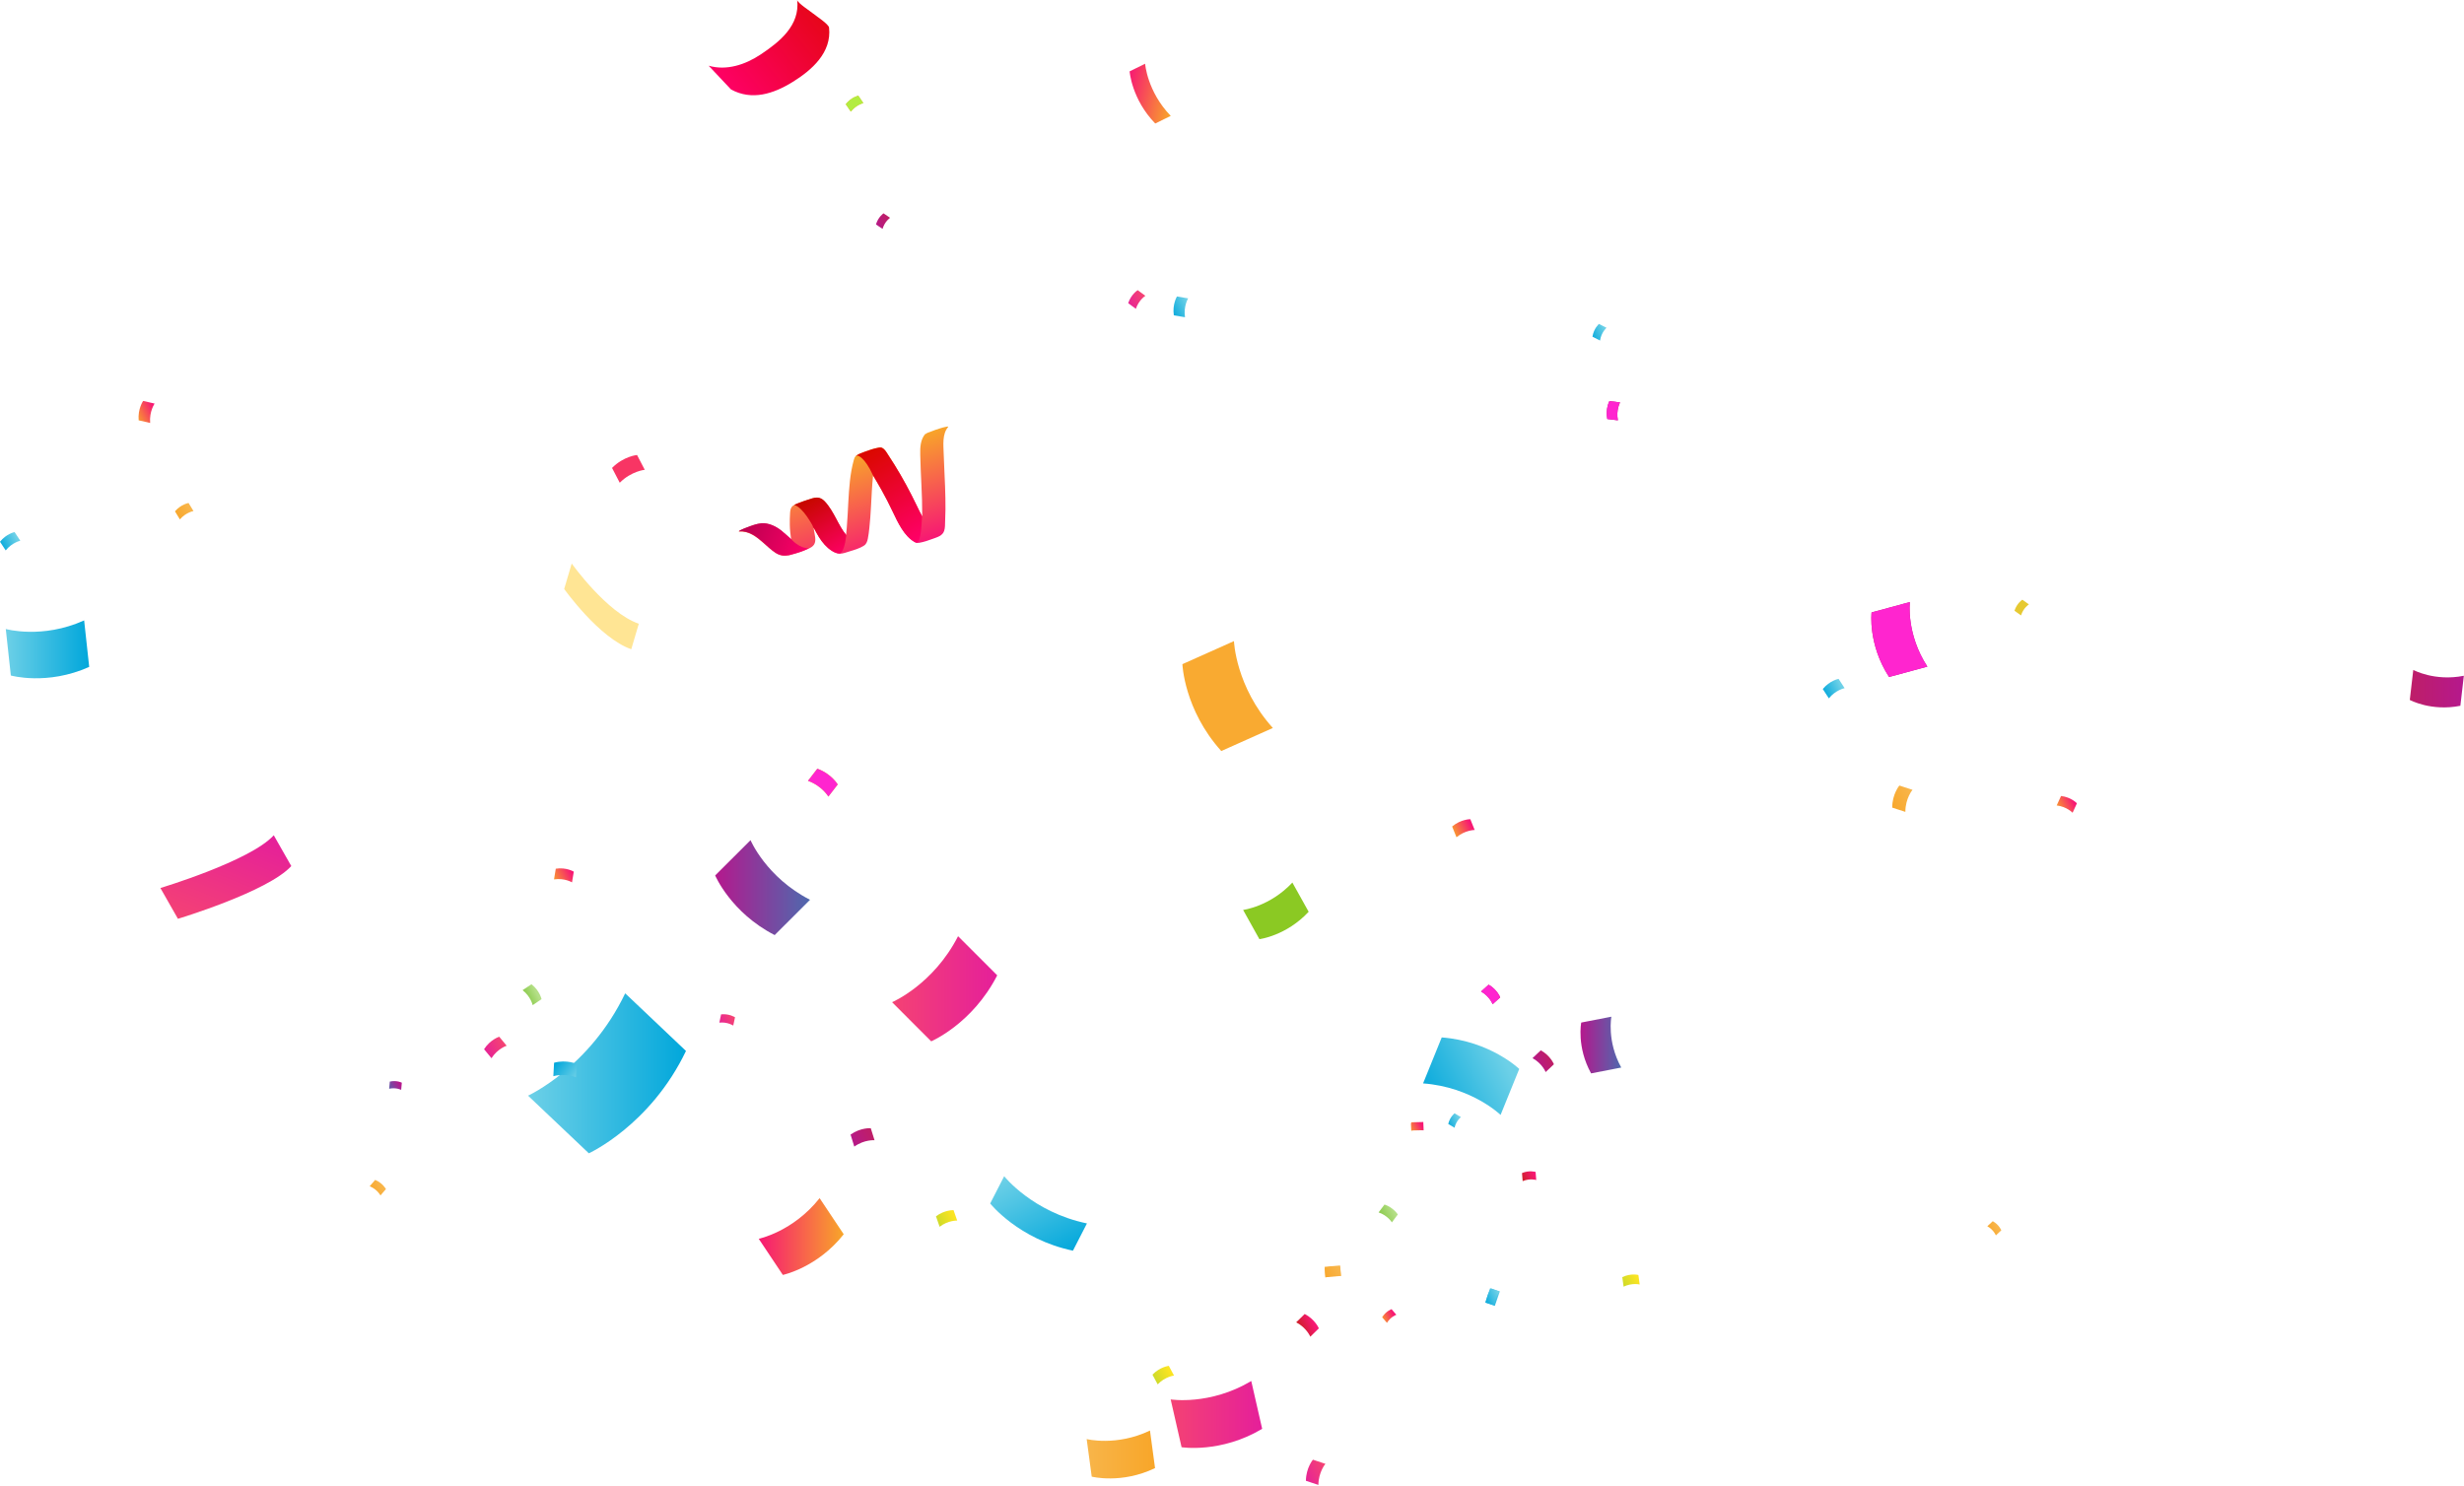 <?xml version="1.0" encoding="UTF-8"?> <svg xmlns="http://www.w3.org/2000/svg" width="1552" height="936" viewBox="0 0 1552 936" fill="none"><path d="M795 900.152C768.896 915.707 744.239 911.735 744.239 911.735L737.372 881.618C737.372 881.618 762.028 885.59 788.132 870.035L795 900.152Z" fill="url(#paint0_linear_4048_90)"></path><path d="M675.817 787.916C641.522 780.76 623.691 758.172 623.691 758.172L632.503 741.003C632.503 741.003 650.333 763.591 684.629 770.748L675.817 787.916Z" fill="url(#paint1_linear_4048_90)"></path><path d="M531.437 777.574C514.723 798.713 493.087 803.181 493.087 803.181L477.904 780.428C477.904 780.428 499.541 775.96 516.254 754.82L531.437 777.574Z" fill="url(#paint2_linear_4048_90)"></path><path d="M183.477 545.615C168.667 561.832 112.073 578.834 112.073 578.834L101.027 559.432C101.027 559.432 157.621 542.471 172.431 526.212L183.477 545.615Z" fill="url(#paint3_linear_4048_90)"></path><path d="M397.623 409C377.437 402.09 355.363 371.055 355.363 371.055L360.103 355C360.103 355 382.177 386.035 402.363 392.945L397.623 409Z" fill="#FFE594"></path><path d="M1002.18 676.219C992.953 659.547 995.973 644.199 995.973 644.199L1014.96 640.517C1014.96 640.517 1011.98 655.865 1021.17 672.537L1002.18 676.219Z" fill="url(#paint4_linear_4048_90)"></path><path d="M1549.71 444.632C1531.34 448.314 1517.86 440.95 1517.86 440.95L1520.05 422.044C1520.05 422.044 1533.53 429.408 1551.9 425.726L1549.71 444.632Z" fill="url(#paint5_linear_4048_90)"></path><path d="M628.116 614.454C612.479 645.026 586.54 656.031 586.54 656.031L561.884 631.374C561.884 631.374 587.822 620.37 603.46 589.798L628.116 614.454Z" fill="url(#paint6_linear_4048_90)"></path><path d="M1189.87 426.499C1176.45 405.892 1178.85 385.823 1178.85 385.823L1202.96 379.28C1202.96 379.28 1200.53 399.315 1213.99 419.956L1189.87 426.499Z" fill="url(#paint7_linear_4048_90)"></path><path d="M1189.87 426.499C1176.45 405.892 1178.85 385.823 1178.85 385.823L1202.96 379.28C1202.96 379.28 1200.53 399.315 1213.99 419.956L1189.87 426.499Z" fill="#FF25CF"></path><path d="M487.947 589.089C460.37 574.966 450.468 551.526 450.468 551.526L472.738 529.297C472.738 529.297 482.641 552.738 510.218 566.861L487.947 589.089Z" fill="url(#paint8_linear_4048_90)"></path><path d="M769.252 473.143C745.796 447.121 744.762 418.411 744.762 418.411L777.237 403.89C777.237 403.89 778.271 432.601 801.728 458.622L769.252 473.143Z" fill="#F9AA31"></path><path d="M727.527 924.891C706.345 935.068 687.646 930.269 687.646 930.269L684.461 906.606C684.461 906.606 703.16 911.363 724.341 901.228L727.527 924.891Z" fill="url(#paint9_linear_4048_90)"></path><path d="M432.077 662.087C409.675 708.938 370.891 726.562 370.891 726.562L332.604 690.26C332.604 690.26 371.387 672.574 393.789 625.785L432.077 662.087Z" fill="url(#paint10_linear_4048_90)"></path><path d="M727.652 77.808C712.759 62.46 711.518 44.96 711.518 44.96L721.281 40.162C721.281 40.162 722.563 57.661 737.415 73.009L727.652 77.808Z" fill="url(#paint11_linear_4048_90)"></path><path d="M56.18 420.141C29.703 432.014 6.826 425.561 6.826 425.561L3.641 396.271C3.641 396.271 26.559 402.766 52.995 390.852L56.18 420.141Z" fill="url(#paint12_linear_4048_90)"></path><path d="M512.261 8.609C510.853 7.371 502.35 1.91 502.137 0C503.918 16.061 491.11 26.311 479.179 34.274C469.348 40.838 457.523 44.658 446.363 41.403L460.42 56.334C473.546 63.571 487.284 59.078 499.241 51.653C511.358 44.174 523.953 33.09 522.199 17.379C521.96 15.173 513.802 9.927 512.261 8.582V8.609Z" fill="url(#paint13_linear_4048_90)"></path><path d="M236.305 743.32C241.104 745.306 243.089 749.112 243.089 749.112L239.656 753.125C239.656 753.125 237.711 749.319 232.871 747.333L236.305 743.32Z" fill="url(#paint14_linear_4048_90)"></path><path d="M245.529 681.39C249.873 680.397 253.1 682.093 253.1 682.093L252.686 686.602C252.686 686.602 249.459 684.948 245.115 685.899L245.529 681.39Z" fill="url(#paint15_linear_4048_90)"></path><path d="M304.895 660.995C308.783 654.913 314.451 653.134 314.451 653.134L319.126 658.802C319.126 658.802 313.458 660.581 309.569 666.662L304.895 660.995Z" fill="url(#paint16_linear_4048_90)"></path><path d="M348.994 669.517C357.061 667.366 363.267 670.303 363.267 670.303L362.812 678.784C362.812 678.784 356.606 675.888 348.539 677.998L348.994 669.517Z" fill="url(#paint17_linear_4048_90)"></path><path d="M454.199 639.028C459.412 638.49 462.969 640.889 462.969 640.889L461.852 646.102C461.852 646.102 458.295 643.703 453.082 644.24L454.199 639.028Z" fill="url(#paint18_linear_4048_90)"></path><path d="M535.738 714.775C542.109 710.266 548.48 710.762 548.48 710.762L550.838 718.333C550.838 718.333 544.467 717.795 538.096 722.346L535.738 714.775Z" fill="url(#paint19_linear_4048_90)"></path><path d="M589.517 766.28C594.977 762.143 600.604 762.392 600.604 762.392L602.92 768.969C602.92 768.969 597.294 768.68 591.833 772.858L589.558 766.28H589.517Z" fill="url(#paint20_linear_4048_90)"></path><path d="M822.553 932.875C822.635 924.684 826.979 919.596 826.979 919.596L834.839 922.202C834.839 922.202 830.496 927.29 830.413 935.482L822.553 932.875Z" fill="url(#paint21_linear_4048_90)"></path><path d="M1003.05 212.094C1003.88 206.881 1007.14 204.068 1007.14 204.068L1011.9 206.509C1011.9 206.509 1008.63 209.322 1007.81 214.534L1003.05 212.094Z" fill="url(#paint22_linear_4048_90)"></path><path d="M1012.37 263.978C1011.09 257.442 1013.73 252.684 1013.73 252.684L1020.44 253.511C1020.44 253.511 1017.79 258.269 1019.07 264.805L1012.37 263.978Z" fill="url(#paint23_linear_4048_90)"></path><path d="M1012.37 263.978C1011.09 257.442 1013.73 252.684 1013.73 252.684L1020.44 253.511C1020.44 253.511 1017.79 258.269 1019.07 264.805L1012.37 263.978Z" fill="#FF25CF"></path><path d="M532.73 65.646C536.164 61.219 540.632 60.268 540.632 60.268L543.817 64.942C543.817 64.942 539.35 65.935 535.916 70.32L532.73 65.646Z" fill="url(#paint24_linear_4048_90)"></path><path d="M532.73 65.646C536.164 61.219 540.632 60.268 540.632 60.268L543.817 64.942C543.817 64.942 539.35 65.935 535.916 70.32L532.73 65.646Z" fill="#B3EC41"></path><path d="M551.748 141.393C553.155 136.636 556.506 134.402 556.506 134.402L560.643 137.215C560.643 137.215 557.292 139.449 555.885 144.206L551.748 141.393Z" fill="url(#paint25_linear_4048_90)"></path><path d="M1255.19 769.342C1259.21 771.576 1260.57 775.092 1260.57 775.092L1257.14 778.278C1257.14 778.278 1255.77 774.761 1251.76 772.527L1255.19 769.342Z" fill="url(#paint26_linear_4048_90)"></path><path d="M970.492 661.698C976.656 665.091 978.766 670.469 978.766 670.469L973.553 675.392C973.553 675.392 971.443 670.014 965.279 666.621L970.492 661.698Z" fill="url(#paint27_linear_4048_90)"></path><path d="M914.656 520.681C920.2 516.048 926.116 516.089 926.116 516.089L928.846 522.874C928.846 522.874 922.93 522.873 917.387 527.466L914.656 520.681Z" fill="url(#paint28_linear_4048_90)"></path><path d="M937.64 620.329C943.101 623.473 944.921 628.354 944.921 628.354L940.164 632.657C940.164 632.657 938.385 627.775 932.883 624.631L937.64 620.329Z" fill="url(#paint29_linear_4048_90)"></path><path d="M937.64 620.329C943.101 623.473 944.921 628.354 944.921 628.354L940.164 632.657C940.164 632.657 938.385 627.775 932.883 624.631L937.64 620.329Z" fill="#FF25CF"></path><path d="M908.107 653.569C938.721 655.886 956.923 673.426 956.923 673.426L945.175 702.385C945.175 702.385 927.137 684.844 896.358 682.528L908.107 653.569Z" fill="url(#paint30_linear_4048_90)"></path><path d="M725.91 866.022C730.626 861.099 736.211 860.479 736.211 860.479L739.479 866.601C739.479 866.601 733.895 867.222 729.178 872.145L725.91 866.022Z" fill="url(#paint31_linear_4048_90)"></path><path d="M821.807 827.796C828.384 831.23 830.701 836.856 830.701 836.856L825.323 842.11C825.323 842.11 823.006 836.484 816.429 833.05L821.807 827.796Z" fill="url(#paint32_linear_4048_90)"></path><path d="M870.58 829.865C872.938 825.976 876.496 824.776 876.496 824.776L879.516 828.293C879.516 828.293 875.958 829.492 873.6 833.381L870.58 829.865Z" fill="url(#paint33_linear_4048_90)"></path><path d="M912.203 708.073C913.237 703.606 916.216 701.372 916.216 701.372L920.187 703.771C920.187 703.771 917.209 706.046 916.175 710.473L912.203 708.073Z" fill="url(#paint34_linear_4048_90)"></path><path d="M0 341.291C4.013 336.244 9.184 335.209 9.184 335.209L12.783 340.67C12.783 340.67 7.612 341.746 3.599 346.752L0 341.291Z" fill="url(#paint35_linear_4048_90)"></path><path d="M87.333 264.798C86.712 257.517 90.146 252.594 90.146 252.594L97.386 254.249C97.386 254.249 93.952 259.172 94.573 266.453L87.333 264.798Z" fill="url(#paint36_linear_4048_90)"></path><path d="M110.211 322.137C114.017 317.669 118.774 316.883 118.774 316.883L121.877 321.971C121.877 321.971 117.12 322.757 113.314 327.225L110.211 322.137Z" fill="url(#paint37_linear_4048_90)"></path><path d="M385.509 294.796C392.799 287.388 401.261 286.648 401.261 286.648L406.112 295.968C406.112 295.968 397.631 296.808 390.36 304.116L385.509 294.796Z" fill="#F83564"></path><path d="M1298.18 501.474C1304.59 502.218 1308.19 506.066 1308.19 506.066L1305.46 512.023C1305.46 512.023 1301.82 508.176 1295.45 507.431L1298.18 501.474Z" fill="url(#paint38_linear_4048_90)"></path><path d="M1268.85 384.759C1270.38 380.001 1273.82 377.809 1273.82 377.809L1277.95 380.746C1277.95 380.746 1274.48 382.938 1272.99 387.696L1268.85 384.759Z" fill="#E6C932"></path><path d="M896.505 706.846L888.854 707.03L888.978 712.2L896.629 712.016L896.505 706.846Z" fill="url(#paint39_linear_4048_90)"></path><path d="M888.783 707.784C893.003 706.295 896.437 707.618 896.437 707.618L896.561 712.169C896.561 712.169 893.127 710.887 888.907 712.334L888.783 707.784Z" fill="url(#paint40_linear_4048_90)"></path><path d="M844.107 797.246L834.34 798.104L834.915 804.657L844.682 803.799L844.107 797.246Z" fill="url(#paint41_linear_4048_90)"></path><path d="M834.34 799.003C839.594 796.769 844.103 798.135 844.103 798.135L844.6 803.926C844.6 803.926 840.09 802.561 834.836 804.795L834.34 799.003Z" fill="url(#paint42_linear_4048_90)"></path><path d="M938.614 811.565L935.494 820.554L941.552 822.657L944.672 813.668L938.614 811.565Z" fill="url(#paint43_linear_4048_90)"></path><path d="M936.193 820.722C936.317 815.179 939.296 811.745 939.296 811.745L944.633 813.607C944.633 813.607 941.613 817.041 941.53 822.584L936.193 820.722Z" fill="url(#paint44_linear_4048_90)"></path><path d="M1148.13 434.083C1152.48 428.746 1158.06 427.67 1158.06 427.67L1161.87 433.545C1161.87 433.545 1156.28 434.621 1151.94 439.957L1148.13 434.083Z" fill="url(#paint45_linear_4048_90)"></path><path d="M1191.85 508.784C1191.85 500.221 1196.36 494.884 1196.36 494.884L1204.64 497.573C1204.64 497.573 1200.13 502.951 1200.13 511.473L1191.85 508.784Z" fill="url(#paint46_linear_4048_90)"></path><path d="M514.813 484.274C523.749 487.501 527.658 494.203 527.658 494.203L521.763 501.836C521.763 501.836 517.854 495.134 508.918 491.907L514.813 484.274Z" fill="#E5CA34"></path><path d="M514.813 484.274C523.749 487.501 527.658 494.203 527.658 494.203L521.763 501.836C521.763 501.836 517.854 495.134 508.918 491.907L514.813 484.274Z" fill="#FF25CF"></path><path d="M350.074 547.27C356.693 546.277 361.409 549.132 361.409 549.132L360.292 555.875C360.292 555.875 355.576 553.021 348.957 554.014L350.074 547.27Z" fill="url(#paint47_linear_4048_90)"></path><path d="M334.767 620.039C339.979 624.135 341.096 629.471 341.096 629.471L335.511 633.236C335.511 633.236 334.394 627.899 329.182 623.804L334.767 620.039Z" fill="url(#paint48_linear_4048_90)"></path><path d="M872.073 758.833C877.865 760.819 880.43 765.122 880.43 765.122L876.706 770.086C876.706 770.086 874.141 765.784 868.35 763.798L872.073 758.833Z" fill="url(#paint49_linear_4048_90)"></path><path d="M958.664 739.017C963.297 737.073 967.228 738.314 967.228 738.314L967.641 743.403C967.641 743.403 963.711 742.162 959.078 744.106L958.664 739.017Z" fill="url(#paint50_linear_4048_90)"></path><path d="M1021.83 804.588C1027.21 801.982 1031.97 803.223 1031.97 803.223L1032.79 809.221C1032.79 809.221 1028.04 808.021 1022.66 810.586L1021.83 804.588Z" fill="url(#paint51_linear_4048_90)"></path><path d="M710.607 190.995C712.469 185.369 716.606 182.804 716.606 182.804L721.446 186.361C721.446 186.361 717.309 188.926 715.448 194.553L710.607 190.995Z" fill="url(#paint52_linear_4048_90)"></path><path d="M739.356 198.648C738.322 191.698 741.342 186.775 741.342 186.775L748.375 187.975C748.375 187.975 745.355 192.898 746.389 199.848L739.356 198.648Z" fill="url(#paint53_linear_4048_90)"></path><path d="M582.86 273.279C579.716 276.961 579.509 281.801 579.633 286.518C579.757 292.847 580.088 299.177 580.378 305.506C580.668 311.836 580.916 318.124 580.874 324.453C580.874 324.743 580.874 325.074 580.874 325.364C579.633 323.13 578.516 320.772 577.399 318.496C573.18 309.726 568.588 301.162 563.458 292.889C562.217 290.903 560.934 288.917 559.652 286.931C558.576 285.277 557.583 283.332 555.846 282.298C555.101 281.843 554.191 281.884 553.405 282.05C550.468 282.546 547.531 283.58 544.717 284.615C542.856 285.318 540.705 285.98 539.091 287.262C538.346 287.841 538.016 288.958 537.767 289.869C535.409 298.349 534.83 307.368 534.334 316.18C534.044 321.682 533.796 327.225 533.341 332.727C533.217 334.175 533.093 335.623 532.927 337.113C530.404 334.01 528.501 330.411 526.639 326.853C524.529 322.923 522.378 318.993 519.275 315.766C518.034 314.483 516.338 313.491 514.559 313.532C512.532 313.532 510.422 314.359 508.519 314.98C506.657 315.6 504.754 316.221 502.934 316.966C501.776 317.421 500.369 317.917 499.376 318.703C497.97 319.82 497.763 321.433 497.639 323.171C497.473 325.653 497.432 328.135 497.473 330.618C497.515 333.72 497.887 336.74 498.301 339.802C496.274 338.023 494.288 336.12 492.178 334.424C488.579 331.61 484.152 329.459 479.602 329.79C476.499 330.038 473.355 331.279 470.5 332.355C469.094 332.893 467.605 333.431 466.281 334.134C466.198 334.175 464.75 335.003 465.702 334.92C471.659 334.424 476.623 338.312 480.967 342.16C483.366 344.27 485.683 346.503 488.372 348.282C491.02 350.02 493.626 350.434 496.522 349.896C496.729 349.937 497.267 349.813 498.053 349.565C501.776 348.613 505.582 347.414 509.057 345.759C510.463 345.097 511.953 344.394 512.78 343.028C514.394 340.422 513.028 336.616 512.656 333.762C512.615 333.348 512.573 332.893 512.532 332.479C513.608 334.506 514.725 336.575 515.924 338.519C518.034 341.87 520.64 344.973 523.991 347.083C525.481 348.034 527.218 348.82 528.997 348.82C531.065 348.82 533.175 347.951 535.078 347.372C538.098 346.462 541.573 345.469 544.262 343.69C545.71 342.739 546.289 341.043 546.62 339.388C547.075 337.154 547.324 334.879 547.572 332.645C548.068 328.218 548.358 323.792 548.606 319.324C548.978 312.705 549.227 306.085 549.93 299.549C551.833 302.693 553.695 305.92 555.515 309.147C557.914 313.449 560.148 317.834 562.258 322.261C564.037 325.984 565.775 329.707 568.008 333.182C570.118 336.492 572.849 339.719 576.282 341.622C577.151 342.077 578.103 342.077 579.013 341.953C581.95 341.456 584.887 340.422 587.7 339.388C590.472 338.354 593.616 337.568 594.692 334.465C595.354 332.562 595.23 330.287 595.312 328.301C595.436 325.819 595.478 323.337 595.519 320.854C595.561 316.055 595.437 311.298 595.271 306.499C595.023 299.59 594.609 292.682 594.402 285.814C594.237 280.395 593.409 273.486 597.133 269.101C597.67 268.48 596.471 268.77 596.222 268.811C594.692 269.06 593.244 269.515 591.755 269.97C589.852 270.549 587.99 271.211 586.17 271.956C585.342 272.286 583.605 272.742 582.943 273.486L582.86 273.279Z" fill="url(#paint54_linear_4048_90)"></path><path d="M509.013 345.593C509.013 345.593 509.344 345.428 509.51 345.345C503.345 345.635 498.34 339.636 498.34 339.636C496.313 337.857 494.327 335.954 492.217 334.258C488.618 331.445 484.191 329.294 479.641 329.624C476.538 329.873 473.394 331.114 470.54 332.189C469.133 332.727 467.644 333.265 466.32 333.968C466.237 334.01 464.789 334.837 465.741 334.754C471.698 334.258 476.662 338.147 481.006 341.994C483.405 344.104 485.722 346.338 488.411 348.117C491.059 349.854 493.665 350.268 496.561 349.73C496.768 349.771 497.305 349.647 498.092 349.399C501.815 348.448 505.621 347.248 509.096 345.593H509.013Z" fill="url(#paint55_linear_4048_90)"></path><path d="M533.421 332.644C533.297 334.092 533.173 335.54 533.007 337.03C530.484 333.927 528.581 330.328 526.719 326.77C524.609 322.84 522.458 318.91 519.355 315.683C518.114 314.4 516.418 313.408 514.639 313.449C512.612 313.449 510.502 314.276 508.599 314.897C506.738 315.517 504.835 316.138 503.014 316.883C502.146 317.255 501.111 317.586 500.201 318.124C505.662 319.406 511.743 330.99 511.743 330.99L512.529 332.934C512.529 332.934 512.488 332.562 512.488 332.355C513.564 334.382 514.681 336.45 515.88 338.395C517.99 341.746 520.596 344.848 523.947 346.958C525.437 347.91 527.174 348.696 528.953 348.696C528.953 348.696 532.511 348.489 533.421 332.644Z" fill="url(#paint56_linear_4048_90)"></path><path d="M580.745 325.157C579.546 322.964 578.47 320.689 577.394 318.455C573.175 309.685 568.583 301.121 563.453 292.847C562.212 290.861 560.929 288.876 559.647 286.89C558.571 285.235 557.578 283.291 555.841 282.257C555.096 281.802 554.186 281.843 553.4 282.008C550.463 282.505 547.526 283.539 544.713 284.573C542.851 285.277 540.7 285.938 539.086 287.221C539.086 287.221 539.086 287.221 539.045 287.262L540.245 287.055C540.245 287.055 544.547 287.717 549.842 299.384C551.745 302.528 553.607 305.755 555.427 308.981C557.827 313.284 560.061 317.669 562.17 322.095C563.949 325.819 565.687 329.542 567.921 333.017C570.031 336.327 572.761 339.553 576.195 341.456C576.65 341.705 577.146 341.829 577.643 341.87C578.139 341.829 580.249 340.67 580.745 325.198V325.157Z" fill="url(#paint57_linear_4048_90)"></path><path d="M824.287 574.41C810.138 589.592 793.26 591.661 793.26 591.661L783 573.251C783 573.251 799.879 571.141 814.027 556L824.287 574.41Z" fill="#8BC923"></path><defs><linearGradient id="paint0_linear_4048_90" x1="737.372" y1="891.133" x2="795" y2="891.133" gradientUnits="userSpaceOnUse"><stop stop-color="#F44274"></stop><stop offset="1" stop-color="#E51F9A"></stop></linearGradient><linearGradient id="paint1_linear_4048_90" x1="640.915" y1="737.968" x2="668.7" y2="792.759" gradientUnits="userSpaceOnUse"><stop stop-color="#6DD0E7"></stop><stop offset="1" stop-color="#01A7DB"></stop></linearGradient><linearGradient id="paint2_linear_4048_90" x1="477.904" y1="778.98" x2="531.437" y2="778.98" gradientUnits="userSpaceOnUse"><stop stop-color="#F71873"></stop><stop offset="1" stop-color="#F8A629"></stop></linearGradient><linearGradient id="paint3_linear_4048_90" x1="128.542" y1="585.791" x2="154.924" y2="519.663" gradientUnits="userSpaceOnUse"><stop stop-color="#F44274"></stop><stop offset="1" stop-color="#E51F9A"></stop></linearGradient><linearGradient id="paint4_linear_4048_90" x1="995.518" y1="658.389" x2="1021.21" y2="658.389" gradientUnits="userSpaceOnUse"><stop stop-color="#B5188D"></stop><stop offset="1" stop-color="#4E69AE"></stop></linearGradient><linearGradient id="paint5_linear_4048_90" x1="1517.86" y1="433.834" x2="1551.9" y2="433.834" gradientUnits="userSpaceOnUse"><stop stop-color="#BE1E68"></stop><stop offset="1" stop-color="#B5188D"></stop></linearGradient><linearGradient id="paint6_linear_4048_90" x1="561.884" y1="622.935" x2="628.116" y2="622.935" gradientUnits="userSpaceOnUse"><stop stop-color="#F44274"></stop><stop offset="1" stop-color="#E51F9A"></stop></linearGradient><linearGradient id="paint7_linear_4048_90" x1="1178.71" y1="402.89" x2="1214.02" y2="402.89" gradientUnits="userSpaceOnUse"><stop stop-color="#BE1E68"></stop><stop offset="1" stop-color="#B5188D"></stop></linearGradient><linearGradient id="paint8_linear_4048_90" x1="450.468" y1="559.214" x2="510.26" y2="559.214" gradientUnits="userSpaceOnUse"><stop stop-color="#B5188D"></stop><stop offset="1" stop-color="#4E69AE"></stop></linearGradient><linearGradient id="paint9_linear_4048_90" x1="684.502" y1="916.327" x2="727.527" y2="916.327" gradientUnits="userSpaceOnUse"><stop stop-color="#F8B54A"></stop><stop offset="1" stop-color="#F8A629"></stop></linearGradient><linearGradient id="paint10_linear_4048_90" x1="332.666" y1="676.173" x2="432.077" y2="676.173" gradientUnits="userSpaceOnUse"><stop stop-color="#6DD0E7"></stop><stop offset="1" stop-color="#01A7DB"></stop></linearGradient><linearGradient id="paint11_linear_4048_90" x1="709.171" y1="55.596" x2="739.787" y2="62.378" gradientUnits="userSpaceOnUse"><stop stop-color="#F71873"></stop><stop offset="1" stop-color="#F8A629"></stop></linearGradient><linearGradient id="paint12_linear_4048_90" x1="3.599" y1="409.054" x2="56.18" y2="409.054" gradientUnits="userSpaceOnUse"><stop stop-color="#6DD0E7"></stop><stop offset="1" stop-color="#01A7DB"></stop></linearGradient><linearGradient id="paint13_linear_4048_90" x1="457.482" y1="60.113" x2="537.232" y2="-5.328" gradientUnits="userSpaceOnUse"><stop stop-color="#FF0068"></stop><stop offset="1" stop-color="#DF0800"></stop></linearGradient><linearGradient id="paint14_linear_4048_90" x1="240.831" y1="747.846" x2="233.397" y2="751.572" gradientUnits="userSpaceOnUse"><stop stop-color="#F8B54A"></stop><stop offset="1" stop-color="#F8A629"></stop></linearGradient><linearGradient id="paint15_linear_4048_90" x1="252.201" y1="683.47" x2="244.287" y2="687.437" gradientUnits="userSpaceOnUse"><stop stop-color="#B5188D"></stop><stop offset="1" stop-color="#4E69AE"></stop></linearGradient><linearGradient id="paint16_linear_4048_90" x1="317.264" y1="658.265" x2="304.985" y2="664.419" gradientUnits="userSpaceOnUse"><stop stop-color="#F44274"></stop><stop offset="1" stop-color="#E51F9A"></stop></linearGradient><linearGradient id="paint17_linear_4048_90" x1="363.547" y1="678.566" x2="350.211" y2="668.698" gradientUnits="userSpaceOnUse"><stop stop-color="#6DD0E7"></stop><stop offset="1" stop-color="#01A7DB"></stop></linearGradient><linearGradient id="paint18_linear_4048_90" x1="461.799" y1="641.679" x2="452.589" y2="646.295" gradientUnits="userSpaceOnUse"><stop stop-color="#F44274"></stop><stop offset="1" stop-color="#E51F9A"></stop></linearGradient><linearGradient id="paint19_linear_4048_90" x1="548.86" y1="714.656" x2="535.916" y2="721.143" gradientUnits="userSpaceOnUse"><stop stop-color="#BE1E68"></stop><stop offset="1" stop-color="#B5188D"></stop></linearGradient><linearGradient id="paint20_linear_4048_90" x1="600.896" y1="766.131" x2="589.689" y2="771.748" gradientUnits="userSpaceOnUse"><stop stop-color="#FBE422"></stop><stop offset="1" stop-color="#C8D92B"></stop></linearGradient><linearGradient id="paint21_linear_4048_90" x1="834.903" y1="925.478" x2="820.812" y2="932.541" gradientUnits="userSpaceOnUse"><stop stop-color="#F44274"></stop><stop offset="1" stop-color="#E51F9A"></stop></linearGradient><linearGradient id="paint22_linear_4048_90" x1="1011.31" y1="208.375" x2="1001.95" y2="213.065" gradientUnits="userSpaceOnUse"><stop stop-color="#6DD0E7"></stop><stop offset="1" stop-color="#01A7DB"></stop></linearGradient><linearGradient id="paint23_linear_4048_90" x1="1020.89" y1="257.467" x2="1010.24" y2="262.805" gradientUnits="userSpaceOnUse"><stop stop-color="#BE1E68"></stop><stop offset="1" stop-color="#B5188D"></stop></linearGradient><linearGradient id="paint24_linear_4048_90" x1="541.901" y1="64.36" x2="532.766" y2="68.939" gradientUnits="userSpaceOnUse"><stop stop-color="#F8B54A"></stop><stop offset="1" stop-color="#F8A629"></stop></linearGradient><linearGradient id="paint25_linear_4048_90" x1="559.741" y1="138.542" x2="550.939" y2="142.954" gradientUnits="userSpaceOnUse"><stop stop-color="#BE1E68"></stop><stop offset="1" stop-color="#B5188D"></stop></linearGradient><linearGradient id="paint26_linear_4048_90" x1="1258.34" y1="773.734" x2="1252.35" y2="776.737" gradientUnits="userSpaceOnUse"><stop stop-color="#F8B54A"></stop><stop offset="1" stop-color="#F8A629"></stop></linearGradient><linearGradient id="paint27_linear_4048_90" x1="975.839" y1="667.661" x2="966.556" y2="672.314" gradientUnits="userSpaceOnUse"><stop stop-color="#BE1E68"></stop><stop offset="1" stop-color="#B5188D"></stop></linearGradient><linearGradient id="paint28_linear_4048_90" x1="926.6" y1="520.08" x2="915.024" y2="525.882" gradientUnits="userSpaceOnUse"><stop stop-color="#F71873"></stop><stop offset="1" stop-color="#F8A629"></stop></linearGradient><linearGradient id="paint29_linear_4048_90" x1="942.123" y1="625.881" x2="933.986" y2="629.959" gradientUnits="userSpaceOnUse"><stop stop-color="#BE1E68"></stop><stop offset="1" stop-color="#B5188D"></stop></linearGradient><linearGradient id="paint30_linear_4048_90" x1="949.262" y1="670.699" x2="897.336" y2="696.724" gradientUnits="userSpaceOnUse"><stop stop-color="#6DD0E7"></stop><stop offset="1" stop-color="#01A7DB"></stop></linearGradient><linearGradient id="paint31_linear_4048_90" x1="737.008" y1="864.778" x2="726.393" y2="870.098" gradientUnits="userSpaceOnUse"><stop stop-color="#FBE422"></stop><stop offset="1" stop-color="#C8D92B"></stop></linearGradient><linearGradient id="paint32_linear_4048_90" x1="827.691" y1="833.905" x2="817.779" y2="838.873" gradientUnits="userSpaceOnUse"><stop stop-color="#F71873"></stop><stop offset="1" stop-color="#C6211B"></stop></linearGradient><linearGradient id="paint33_linear_4048_90" x1="878.081" y1="828.546" x2="870.314" y2="832.439" gradientUnits="userSpaceOnUse"><stop stop-color="#F71873"></stop><stop offset="1" stop-color="#F8A629"></stop></linearGradient><linearGradient id="paint34_linear_4048_90" x1="919.411" y1="705.291" x2="911.274" y2="709.369" gradientUnits="userSpaceOnUse"><stop stop-color="#6DD0E7"></stop><stop offset="1" stop-color="#01A7DB"></stop></linearGradient><linearGradient id="paint35_linear_4048_90" x1="10.655" y1="339.656" x2="0.188" y2="344.902" gradientUnits="userSpaceOnUse"><stop stop-color="#6DD0E7"></stop><stop offset="1" stop-color="#01A7DB"></stop></linearGradient><linearGradient id="paint36_linear_4048_90" x1="97.551" y1="257.928" x2="85.347" y2="264.045" gradientUnits="userSpaceOnUse"><stop stop-color="#F71873"></stop><stop offset="1" stop-color="#F8A629"></stop></linearGradient><linearGradient id="paint37_linear_4048_90" x1="119.74" y1="320.94" x2="110.346" y2="325.648" gradientUnits="userSpaceOnUse"><stop stop-color="#F8B54A"></stop><stop offset="1" stop-color="#F8A629"></stop></linearGradient><linearGradient id="paint38_linear_4048_90" x1="1306.35" y1="505.478" x2="1295.62" y2="510.854" gradientUnits="userSpaceOnUse"><stop stop-color="#F71873"></stop><stop offset="1" stop-color="#F8A629"></stop></linearGradient><linearGradient id="paint39_linear_4048_90" x1="896.19" y1="707.02" x2="888.016" y2="711.117" gradientUnits="userSpaceOnUse"><stop stop-color="#F71873"></stop><stop offset="1" stop-color="#F8A629"></stop></linearGradient><linearGradient id="paint40_linear_4048_90" x1="895.784" y1="709.402" x2="887.832" y2="713.387" gradientUnits="userSpaceOnUse"><stop stop-color="#F71873"></stop><stop offset="1" stop-color="#F8A629"></stop></linearGradient><linearGradient id="paint41_linear_4048_90" x1="843.936" y1="798.341" x2="833.618" y2="803.513" gradientUnits="userSpaceOnUse"><stop stop-color="#F8B54A"></stop><stop offset="1" stop-color="#F8A629"></stop></linearGradient><linearGradient id="paint42_linear_4048_90" x1="843.642" y1="800.366" x2="833.582" y2="805.408" gradientUnits="userSpaceOnUse"><stop stop-color="#F8B54A"></stop><stop offset="1" stop-color="#F8A629"></stop></linearGradient><linearGradient id="paint43_linear_4048_90" x1="944.639" y1="812.782" x2="934.542" y2="817.841" gradientUnits="userSpaceOnUse"><stop stop-color="#6DD0E7"></stop><stop offset="1" stop-color="#01A7DB"></stop></linearGradient><linearGradient id="paint44_linear_4048_90" x1="944.397" y1="816.18" x2="934.781" y2="820.999" gradientUnits="userSpaceOnUse"><stop stop-color="#6DD0E7"></stop><stop offset="1" stop-color="#01A7DB"></stop></linearGradient><linearGradient id="paint45_linear_4048_90" x1="1159.66" y1="432.262" x2="1148.46" y2="437.879" gradientUnits="userSpaceOnUse"><stop stop-color="#6DD0E7"></stop><stop offset="1" stop-color="#01A7DB"></stop></linearGradient><linearGradient id="paint46_linear_4048_90" x1="1204.75" y1="500.887" x2="1190.03" y2="508.264" gradientUnits="userSpaceOnUse"><stop stop-color="#F8B54A"></stop><stop offset="1" stop-color="#F8A629"></stop></linearGradient><linearGradient id="paint47_linear_4048_90" x1="360.272" y1="550.085" x2="348.4" y2="556.036" gradientUnits="userSpaceOnUse"><stop stop-color="#F71873"></stop><stop offset="1" stop-color="#F8A629"></stop></linearGradient><linearGradient id="paint48_linear_4048_90" x1="338.217" y1="626.109" x2="330.635" y2="629.909" gradientUnits="userSpaceOnUse"><stop stop-color="#B4DF86"></stop><stop offset="1" stop-color="#84C743"></stop></linearGradient><linearGradient id="paint49_linear_4048_90" x1="878.133" y1="763.645" x2="868.998" y2="768.224" gradientUnits="userSpaceOnUse"><stop stop-color="#B4DF86"></stop><stop offset="1" stop-color="#84C743"></stop></linearGradient><linearGradient id="paint50_linear_4048_90" x1="966.736" y1="740.434" x2="957.897" y2="744.864" gradientUnits="userSpaceOnUse"><stop stop-color="#F71873"></stop><stop offset="1" stop-color="#C6211B"></stop></linearGradient><linearGradient id="paint51_linear_4048_90" x1="1031.68" y1="805.754" x2="1021.28" y2="810.962" gradientUnits="userSpaceOnUse"><stop stop-color="#FBE422"></stop><stop offset="1" stop-color="#C8D92B"></stop></linearGradient><linearGradient id="paint52_linear_4048_90" x1="720.451" y1="187.47" x2="709.911" y2="192.753" gradientUnits="userSpaceOnUse"><stop stop-color="#F44274"></stop><stop offset="1" stop-color="#E51F9A"></stop></linearGradient><linearGradient id="paint53_linear_4048_90" x1="748.778" y1="191.828" x2="737.239" y2="197.612" gradientUnits="userSpaceOnUse"><stop stop-color="#6DD0E7"></stop><stop offset="1" stop-color="#01A7DB"></stop></linearGradient><linearGradient id="paint54_linear_4048_90" x1="548.62" y1="351.475" x2="528.805" y2="289.274" gradientUnits="userSpaceOnUse"><stop stop-color="#F71873"></stop><stop offset="1" stop-color="#F8A629"></stop></linearGradient><linearGradient id="paint55_linear_4048_90" x1="510.033" y1="346.747" x2="470.607" y2="332.431" gradientUnits="userSpaceOnUse"><stop stop-color="#FF0068"></stop><stop offset="1" stop-color="#C00051"></stop></linearGradient><linearGradient id="paint56_linear_4048_90" x1="532.497" y1="349.664" x2="512.05" y2="314.236" gradientUnits="userSpaceOnUse"><stop stop-color="#FF0068"></stop><stop offset="1" stop-color="#C80700"></stop></linearGradient><linearGradient id="paint57_linear_4048_90" x1="581.8" y1="338.299" x2="549.307" y2="284" gradientUnits="userSpaceOnUse"><stop stop-color="#FF0068"></stop><stop offset="1" stop-color="#DB0800"></stop></linearGradient></defs></svg> 